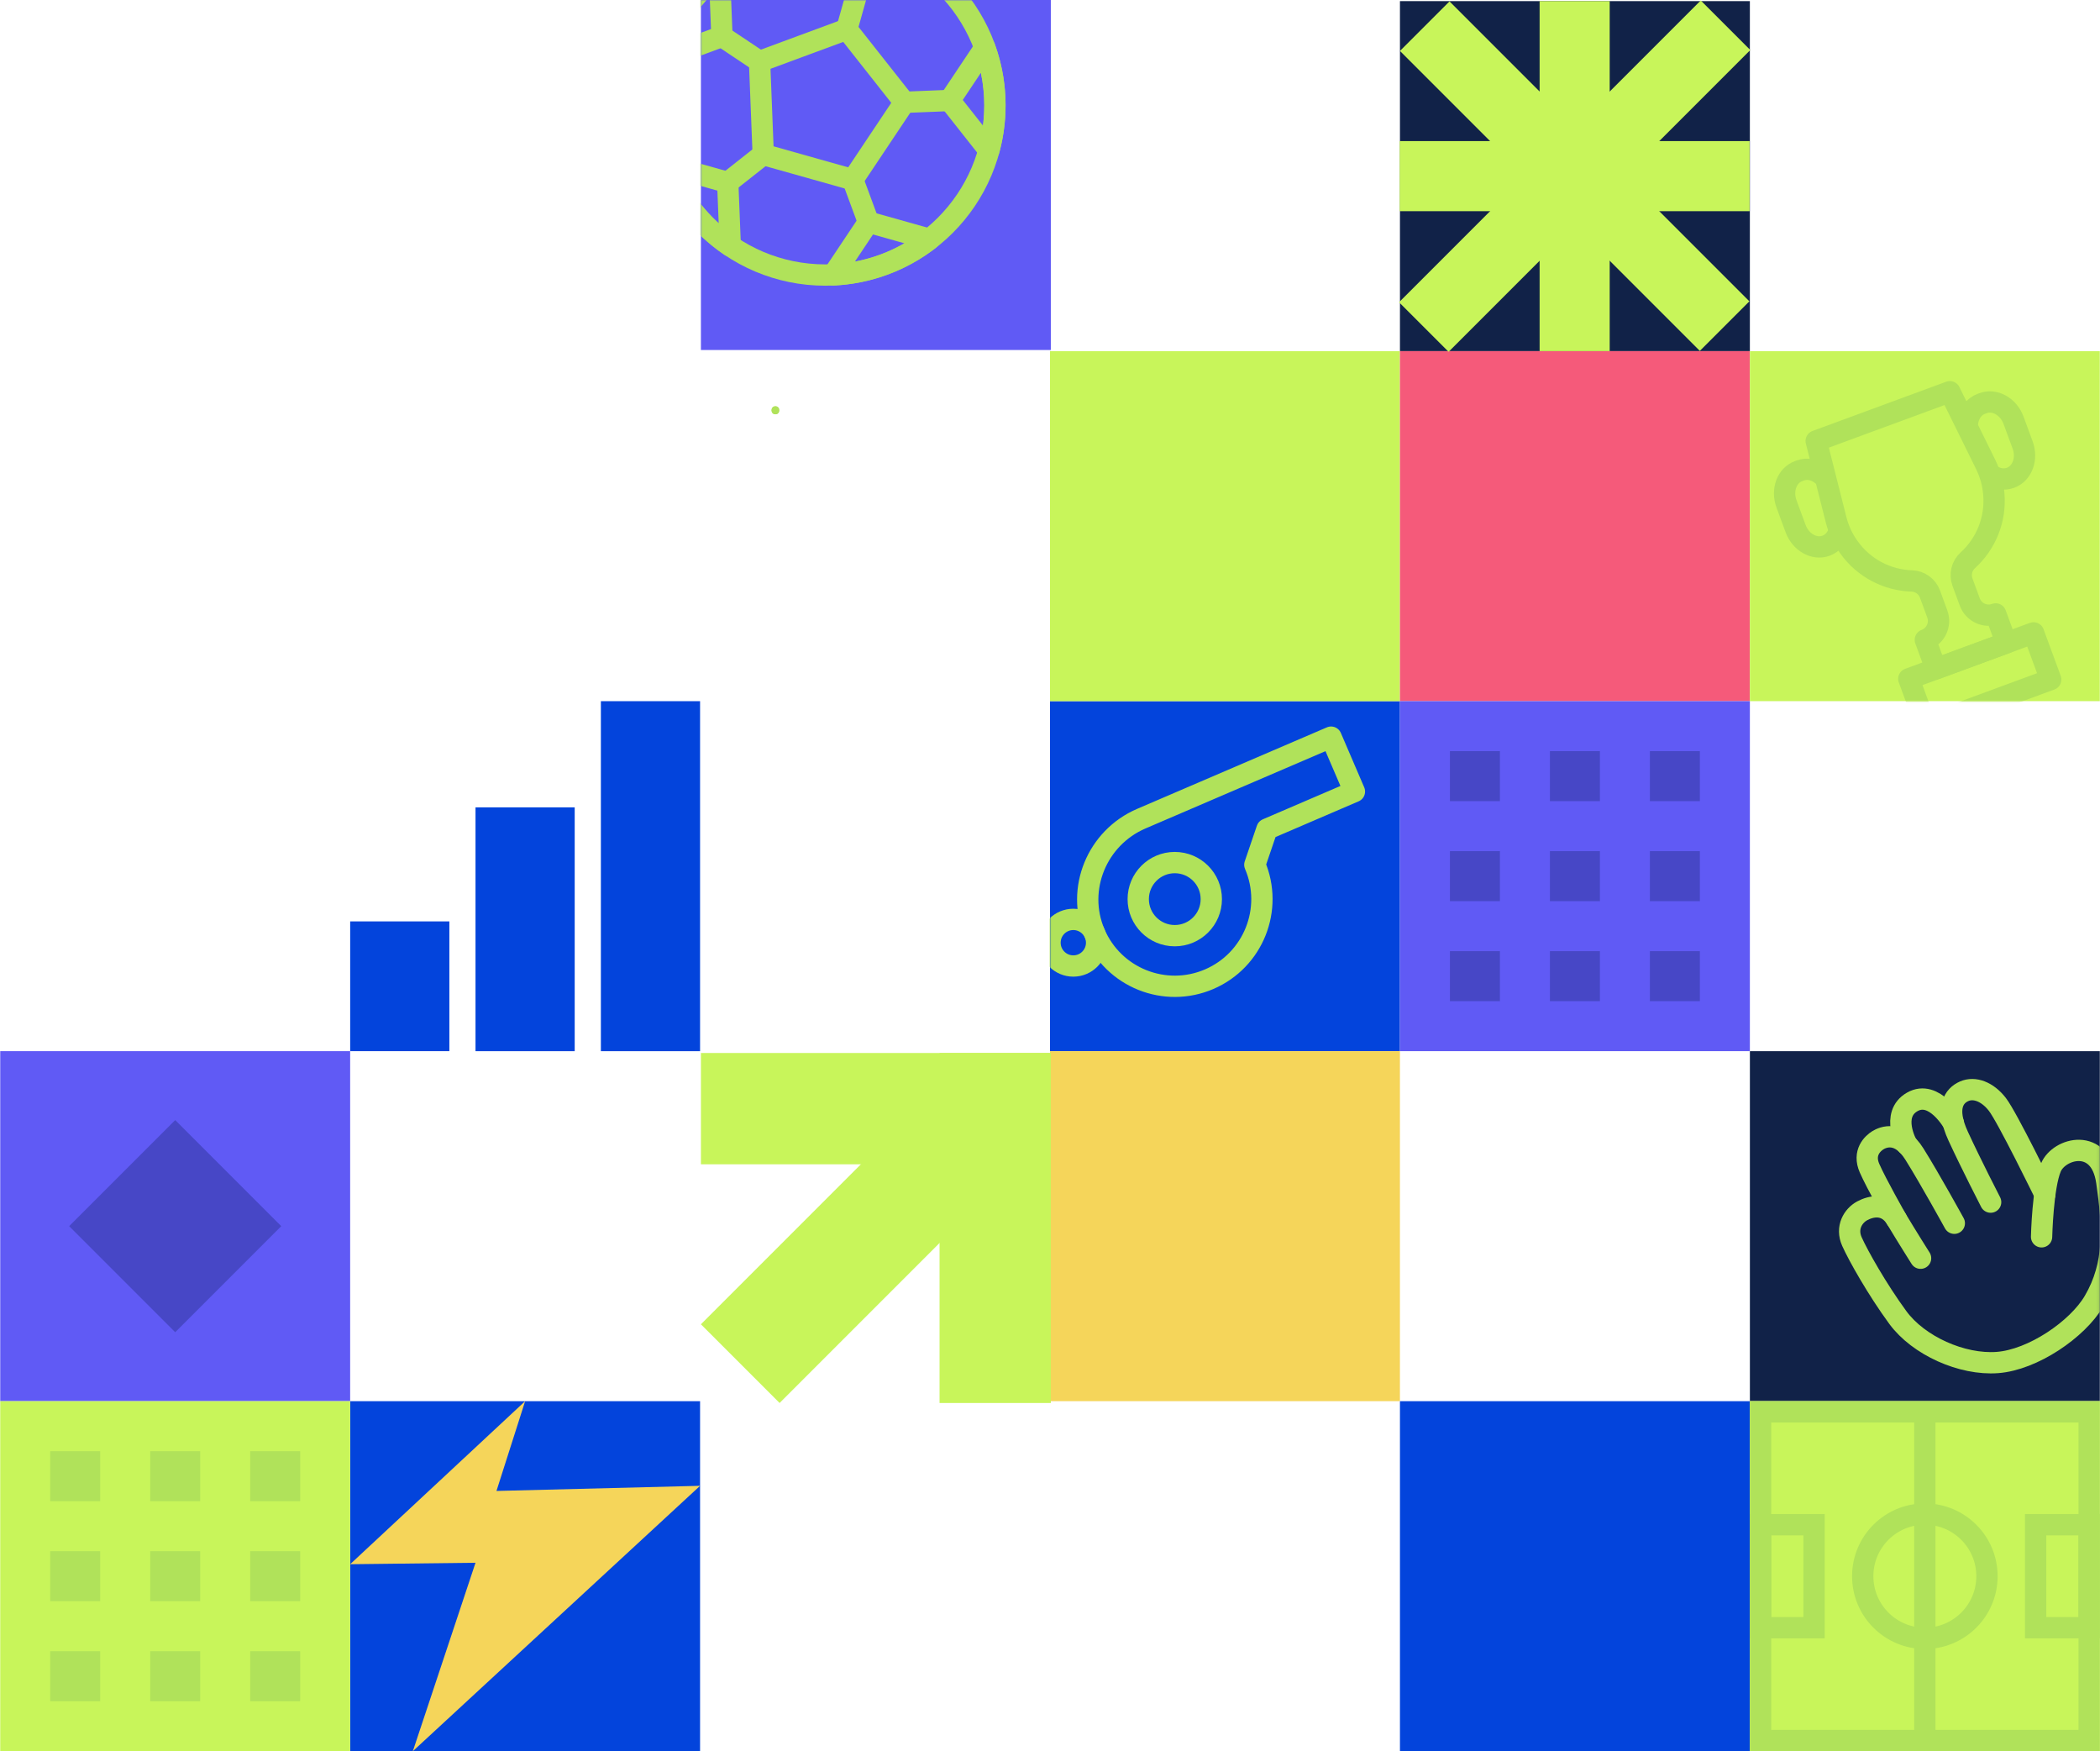 <?xml version="1.0" encoding="UTF-8"?> <svg xmlns="http://www.w3.org/2000/svg" width="770" height="642" viewBox="0 0 770 642" fill="none"><path d="M513.307 257.024H385.004V385.327H513.307V257.024Z" fill="#0344DC"></path><path d="M513.307 128.723H385.004V257.025H513.307V128.723Z" fill="#C8F55A"></path><path d="M128.389 385.328H0.086V513.631H128.389V385.328Z" fill="#605AF5"></path><path d="M513.307 385.328H385.004V513.631H513.307V385.328Z" fill="#F5D55A"></path><path d="M641.619 0.41H513.316V128.713H641.619V0.41Z" fill="#112248"></path><path d="M641.629 513.64H769.932V385.337H641.629V513.64Z" fill="#112248"></path><path d="M641.619 128.723H513.316V257.025H641.619V128.723Z" fill="#F55A7A"></path><path d="M256.691 513.64H128.389V641.942H256.691V513.64Z" fill="#0344DC"></path><path d="M641.619 513.64H513.316V641.942H641.619V513.64Z" fill="#0344DC"></path><path d="M385.303 0H257V128.303H385.303V0Z" fill="#605AF5"></path><mask id="mask0_4031_1296" style="mask-type:luminance" maskUnits="userSpaceOnUse" x="257" y="0" width="129" height="129"><path d="M385.303 0.002H257V128.305H385.303V0.002Z" fill="white"></path></mask><g mask="url(#mask0_4031_1296)"><path d="M302.625 100.827C336.963 100.827 364.8 72.991 364.8 38.653C364.8 4.315 336.963 -23.521 302.625 -23.521C268.288 -23.521 240.451 4.315 240.451 38.653C240.451 72.991 268.288 100.827 302.625 100.827Z" stroke="#B0E25A" stroke-width="7.811" stroke-linecap="round" stroke-linejoin="round"></path><path d="M310.495 10.72L331.623 37.501L312.682 65.864L279.847 56.628L278.5 22.543L310.495 10.72Z" stroke="#B0E25A" stroke-width="7.811" stroke-linecap="round" stroke-linejoin="round"></path><path d="M314.985 -5.234L310.494 10.719" stroke="#B0E25A" stroke-width="7.811" stroke-linecap="round" stroke-linejoin="round"></path><path d="M361.089 17.505C365.326 29.172 366.117 42.226 362.593 55.085L348.191 36.837L361.099 17.505H361.089Z" stroke="#B0E25A" stroke-width="7.811" stroke-linecap="round" stroke-linejoin="round"></path><path d="M348.192 36.836L331.623 37.5" stroke="#B0E25A" stroke-width="7.811" stroke-linecap="round" stroke-linejoin="round"></path><path d="M340.801 87.715C330.774 95.506 318.452 100.163 305.516 100.768L318.433 81.417L340.801 87.715Z" stroke="#B0E25A" stroke-width="7.811" stroke-linecap="round" stroke-linejoin="round"></path><path d="M318.432 81.419L312.682 65.865" stroke="#B0E25A" stroke-width="7.811" stroke-linecap="round" stroke-linejoin="round"></path><path d="M263.787 -9.893C254.082 -2.15 246.603 8.57 242.902 21.39L264.714 13.335L263.787 -9.893Z" stroke="#B0E25A" stroke-width="7.811" stroke-linecap="round" stroke-linejoin="round"></path><path d="M264.703 13.337L278.499 22.544" stroke="#B0E25A" stroke-width="7.811" stroke-linecap="round" stroke-linejoin="round"></path><path d="M244.465 60.592C248.956 72.464 257.04 82.872 267.761 90.136L266.833 66.889L244.465 60.592Z" stroke="#B0E25A" stroke-width="7.811" stroke-linecap="round" stroke-linejoin="round"></path><path d="M266.832 66.898L279.847 56.627" stroke="#B0E25A" stroke-width="7.811" stroke-linecap="round" stroke-linejoin="round"></path></g><mask id="mask1_4031_1296" style="mask-type:luminance" maskUnits="userSpaceOnUse" x="385" y="257" width="129" height="129"><path d="M513.307 257.023H385.004V385.326H513.307V257.023Z" fill="white"></path></mask><g mask="url(#mask1_4031_1296)"><path d="M393.547 354.113C398.265 354.113 402.09 350.288 402.09 345.569C402.09 340.851 398.265 337.026 393.547 337.026C388.829 337.026 385.004 340.851 385.004 345.569C385.004 350.288 388.829 354.113 393.547 354.113Z" stroke="#B0E25A" stroke-width="7.811" stroke-linecap="round" stroke-linejoin="round"></path><path d="M418.464 300.109C402.247 307.08 394.446 325.855 401.358 342.102C408.281 358.387 427.114 365.925 443.361 358.954C459.568 351.992 467.067 333.207 460.105 317L464.558 303.936L496.621 290.16L488.058 270.223L418.464 300.109Z" stroke="#B0E25A" stroke-width="7.811" stroke-linecap="round" stroke-linejoin="round"></path><path d="M430.747 342.992C438.145 342.992 444.143 336.995 444.143 329.597C444.143 322.199 438.145 316.201 430.747 316.201C423.349 316.201 417.352 322.199 417.352 329.597C417.352 336.995 423.349 342.992 430.747 342.992Z" stroke="#B0E25A" stroke-width="7.811" stroke-linecap="round" stroke-linejoin="round"></path></g><path d="M385.307 386H257.004V426.802H385.307V386Z" fill="#C8F55A"></path><path d="M344.504 386.001V514.304H385.306V386.001H344.504Z" fill="#C8F55A"></path><path d="M344.424 398.028L257 485.451L285.851 514.302L373.275 426.879L344.424 398.028Z" fill="#C8F55A"></path><path d="M128.398 337.76V385.328H164.768V337.76H128.398Z" fill="#0344DC"></path><path d="M220.322 257.035V385.338H256.691V257.035H220.322Z" fill="#0344DC"></path><path d="M174.355 295.953V385.338H210.725V295.953H174.355Z" fill="#0344DC"></path><path d="M192.545 513.64L128.389 573.402L174.355 572.865L151.372 641.942L256.701 544.658L182.039 546.543L192.545 513.64Z" fill="#F5D55A"></path><path d="M284.314 151.861C286.198 151.861 286.198 148.932 284.314 148.932C282.429 148.932 282.429 151.861 284.314 151.861Z" fill="#B0E25A"></path><path d="M284.314 151.861C286.198 151.861 286.198 148.932 284.314 148.932C282.429 148.932 282.429 151.861 284.314 151.861Z" fill="#B0E25A"></path><mask id="mask2_4031_1296" style="mask-type:luminance" maskUnits="userSpaceOnUse" x="641" y="385" width="129" height="129"><path d="M641.629 513.645H769.932V385.342H641.629V513.645Z" fill="white"></path></mask><g mask="url(#mask2_4031_1296)"><path d="M748.578 453.381C748.578 453.381 748.998 435.016 752.005 427.938C755.012 420.859 770.106 416.68 772.479 433.151C774.852 449.613 775.73 463.438 767.802 476.98C761.739 487.339 745.356 498.499 732.37 499.465C719.385 500.432 703.431 493.285 695.855 482.945C688.278 472.606 681.327 460.245 679.042 455.129C676.757 450.013 679.491 445.649 682.791 443.862C686.091 442.075 691.734 440.825 695.376 446.918C699.018 453.01 704.212 461.231 704.212 461.231" stroke="#B0E25A" stroke-width="7.811" stroke-linecap="round" stroke-linejoin="round"></path><path d="M749.77 437.761C749.77 437.761 736.052 409.613 732.381 404.858C728.71 400.113 723.935 398.404 720.216 400.025C716.496 401.645 713.186 406.029 718.009 416.506C722.842 426.982 729.901 440.67 729.901 440.67" stroke="#B0E25A" stroke-width="7.811" stroke-linecap="round" stroke-linejoin="round"></path><path d="M695.368 446.908C695.368 446.908 687.996 433.942 685.497 428.231C682.988 422.509 686.678 419.16 688.533 417.999C690.388 416.847 696.383 414.201 701.948 423.056C707.514 431.912 716.584 448.412 716.584 448.412" stroke="#B0E25A" stroke-width="7.811" stroke-linecap="round" stroke-linejoin="round"></path><path d="M716.212 411.653C716.212 411.653 709.261 399.292 701.157 403.93C693.043 408.567 699.234 419.62 699.234 419.62" stroke="#B0E25A" stroke-width="7.811" stroke-linecap="round" stroke-linejoin="round"></path></g><path d="M769.922 128.723H641.619V257.025H769.922V128.723Z" fill="#C8F55A"></path><mask id="mask3_4031_1296" style="mask-type:luminance" maskUnits="userSpaceOnUse" x="641" y="128" width="129" height="130"><path d="M769.922 128.725H641.619V257.027H769.922V128.725Z" fill="white"></path></mask><g mask="url(#mask3_4031_1296)"><path d="M728.116 170.32L714.935 143.598L665.932 161.65L673.235 190.541C674.133 194.085 675.676 197.424 677.794 200.402L677.96 200.636C683.418 208.291 692.02 212.684 700.992 212.958C704 213.046 706.636 214.979 707.671 217.801L710.336 225.045C711.752 228.882 709.789 233.139 705.952 234.555L709.858 245.168L735.653 235.668L731.748 225.055C727.91 226.471 723.663 224.498 722.248 220.661L719.582 213.417C718.547 210.595 719.299 207.412 721.525 205.391C728.174 199.367 731.875 190.443 731.064 181.08L731.035 180.797C730.722 177.155 729.727 173.611 728.106 170.33L728.116 170.32Z" stroke="#B0E25A" stroke-width="7.811" stroke-linecap="round" stroke-linejoin="round"></path><path d="M751.93 249.093L706.198 265.935L699.9 248.839L745.633 231.997L751.93 249.093Z" stroke="#B0E25A" stroke-width="7.811" stroke-linecap="round" stroke-linejoin="round"></path><path d="M721.525 154.387C722.043 151.468 723.81 149.017 726.505 148.021L727.12 147.797C731.435 146.205 736.444 149.017 738.299 154.075L741.628 163.106C743.493 168.163 741.502 173.553 737.196 175.144C734.833 176.013 732.246 175.564 730.088 174.129" stroke="#B0E25A" stroke-width="7.811" stroke-linecap="round" stroke-linejoin="round"></path><path d="M668.021 174.087C665.736 172.203 662.797 171.48 660.102 172.466L659.487 172.691C655.172 174.282 653.19 179.672 655.055 184.729L658.384 193.761C660.249 198.818 665.258 201.63 669.563 200.039C671.926 199.17 673.605 197.149 674.318 194.659" stroke="#B0E25A" stroke-width="7.811" stroke-linecap="round" stroke-linejoin="round"></path></g><path d="M641.619 257.024H513.316V385.327H641.619V257.024Z" fill="#605AF5"></path><path d="M549.969 275.352H531.643V293.678H549.969V275.352Z" fill="#4747C6"></path><path d="M586.631 275.352H568.305V293.678H586.631V275.352Z" fill="#4747C6"></path><path d="M623.283 275.352H604.957V293.678H623.283V275.352Z" fill="#4747C6"></path><path d="M549.969 312.013H531.643V330.339H549.969V312.013Z" fill="#4747C6"></path><path d="M586.631 312.013H568.305V330.339H586.631V312.013Z" fill="#4747C6"></path><path d="M623.283 312.013H604.957V330.339H623.283V312.013Z" fill="#4747C6"></path><path d="M549.969 348.675H531.643V367.001H549.969V348.675Z" fill="#4747C6"></path><path d="M586.631 348.675H568.305V367.001H586.631V348.675Z" fill="#4747C6"></path><path d="M623.283 348.675H604.957V367.001H623.283V348.675Z" fill="#4747C6"></path><path d="M128.389 513.639H0.086V641.941H128.389V513.639Z" fill="#C8F55A"></path><path d="M36.738 531.964H18.412V550.29H36.738V531.964Z" fill="#B0E25A"></path><path d="M73.4 531.964H55.074V550.29H73.4V531.964Z" fill="#B0E25A"></path><path d="M110.063 531.964H91.736V550.29H110.063V531.964Z" fill="#B0E25A"></path><path d="M36.738 568.629H18.412V586.955H36.738V568.629Z" fill="#B0E25A"></path><path d="M73.4 568.629H55.074V586.955H73.4V568.629Z" fill="#B0E25A"></path><path d="M110.063 568.629H91.736V586.955H110.063V568.629Z" fill="#B0E25A"></path><path d="M36.738 605.291H18.412V623.617H36.738V605.291Z" fill="#B0E25A"></path><path d="M73.4 605.291H55.074V623.617H73.4V605.291Z" fill="#B0E25A"></path><path d="M110.063 605.291H91.736V623.617H110.063V605.291Z" fill="#B0E25A"></path><path d="M769.922 513.639H641.619V641.941H769.922V513.639Z" fill="#C8F55A"></path><path d="M705.776 600.574C718.356 600.574 728.555 590.376 728.555 577.796C728.555 565.216 718.356 555.018 705.776 555.018C693.196 555.018 682.998 565.216 682.998 577.796C682.998 590.376 693.196 600.574 705.776 600.574Z" stroke="#B0E25A" stroke-width="7.811" stroke-linecap="round" stroke-linejoin="round"></path><path d="M762.121 521.45V634.131H649.44V521.45H762.121ZM769.932 513.639H641.629V641.941H769.932V513.639Z" fill="#B0E25A"></path><path d="M705.775 520.104V637.11" stroke="#B0E25A" stroke-width="7.811" stroke-linecap="round" stroke-linejoin="round"></path><path d="M661.244 562.819V592.763H649.43V562.819H661.244ZM669.055 555.008H641.619V600.574H669.055V555.008Z" fill="#B0E25A"></path><path d="M762.121 562.819V592.763H750.307V562.819H762.121ZM769.932 555.008H742.496V600.574H769.932V555.008Z" fill="#B0E25A"></path><path d="M64.242 410.595L25.359 449.478L64.242 488.36L103.125 449.478L64.242 410.595Z" fill="#4747C6"></path><path d="M590.223 0.41H564.525V128.713H590.223V0.41Z" fill="#C8F55A"></path><path d="M531.491 0.503L513.32 18.674L623.271 128.625L641.442 110.454L531.491 0.503Z" fill="#C8F55A"></path><path d="M513.219 51.718V77.416L641.521 77.416V51.718L513.219 51.718Z" fill="#C8F55A"></path><path d="M512.983 110.798L531.154 128.969L641.782 18.341L623.611 0.17L512.983 110.798Z" fill="#C8F55A"></path></svg> 